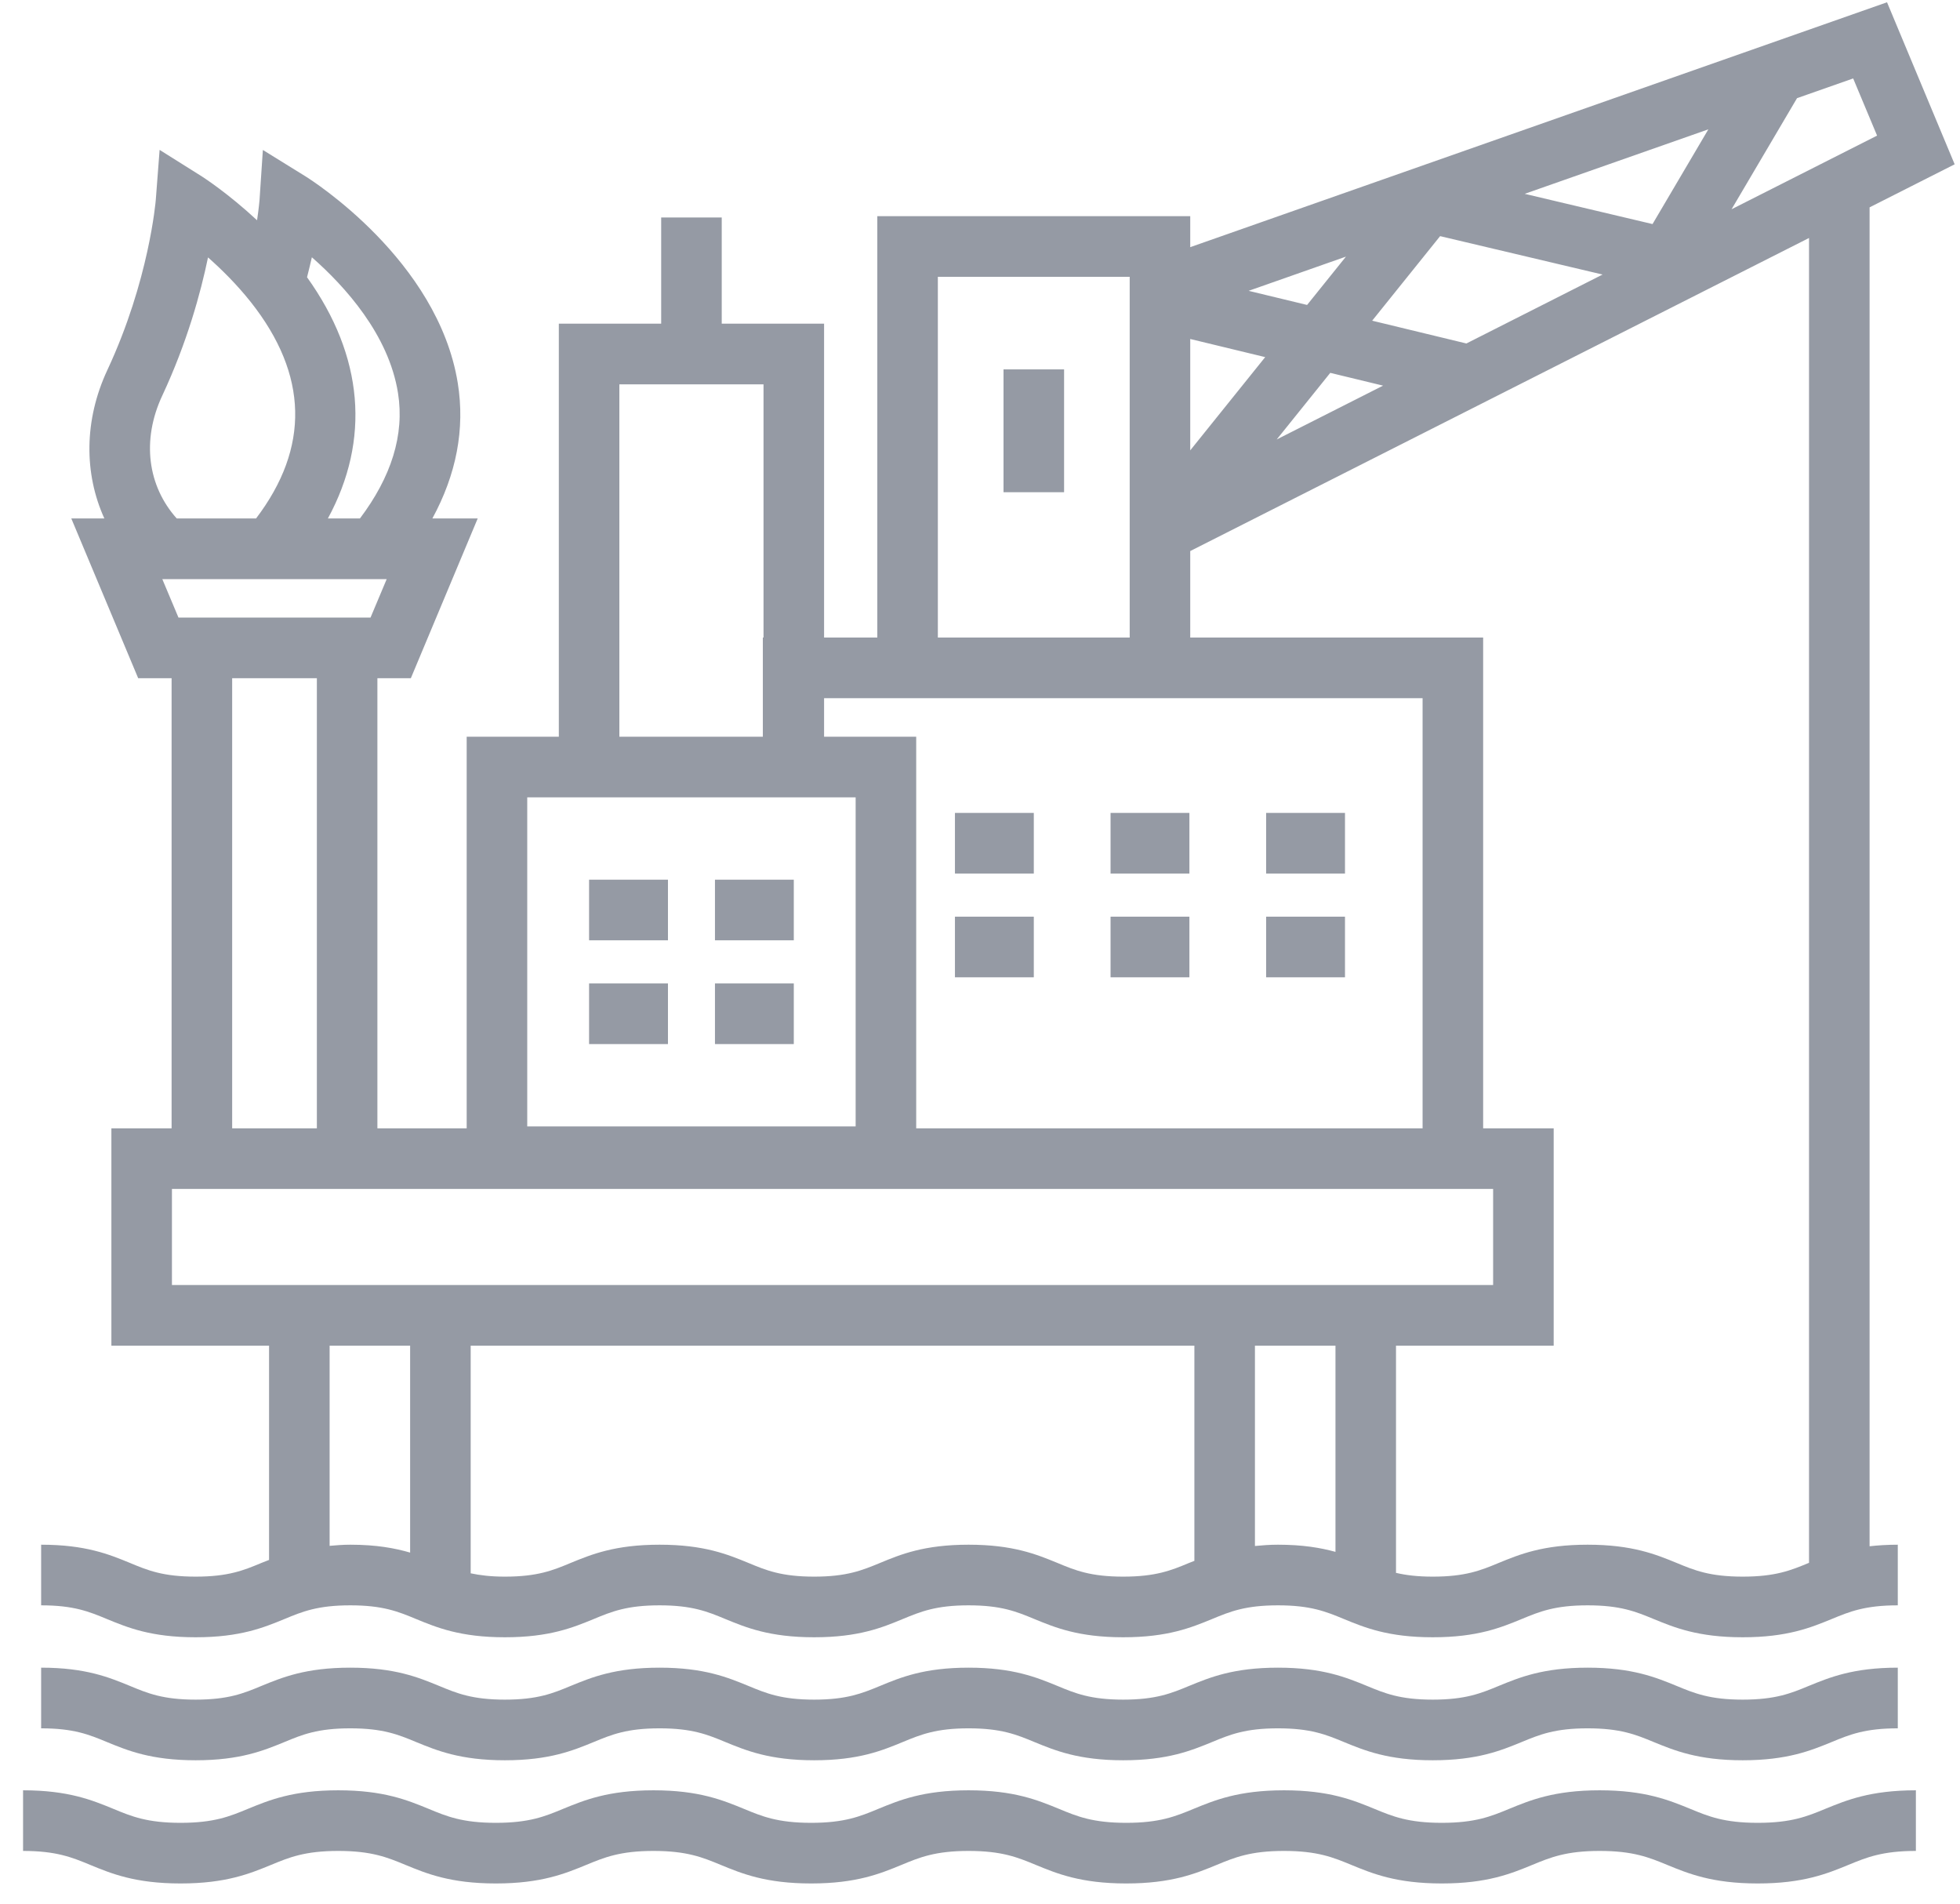 <?xml version="1.0" encoding="UTF-8"?> <svg xmlns="http://www.w3.org/2000/svg" width="69" height="67" viewBox="0 0 69 67" fill="none"><path d="M47.349 28.611H44.573V30.745H47.349V28.611Z" fill="#2D374B" fill-opacity="0.5"></path><path d="M47.349 32.263H44.573V34.397H47.349V32.263Z" fill="#2D374B" fill-opacity="0.5"></path><path d="M36.394 28.611H33.618V30.745H36.394V28.611Z" fill="#2D374B" fill-opacity="0.5"></path><path d="M41.872 28.611H39.096V30.745H41.872V28.611Z" fill="#2D374B" fill-opacity="0.5"></path><path d="M36.394 32.263H33.618V34.397H36.394V32.263Z" fill="#2D374B" fill-opacity="0.5"></path><path d="M41.872 32.263H39.096V34.397H41.872V32.263Z" fill="#2D374B" fill-opacity="0.5"></path><path d="M23.515 30.961H20.738V33.095H23.515V30.961Z" fill="#2D374B" fill-opacity="0.5"></path><path d="M27.945 30.961H25.17V33.095H27.945V30.961Z" fill="#2D374B" fill-opacity="0.5"></path><path d="M23.515 34.613H20.738V36.747H23.515V34.613Z" fill="#2D374B" fill-opacity="0.5"></path><path d="M27.945 34.613H25.17V36.747H27.945V34.613Z" fill="#2D374B" fill-opacity="0.5"></path><path d="M37.46 13.001H35.328V17.324H37.46V13.001Z" fill="#2D374B" fill-opacity="0.5"></path><path d="M6.888 61.954C8.46 61.954 9.287 61.61 10.017 61.311C10.642 61.051 11.182 60.83 12.332 60.83C13.482 60.83 14.022 61.051 14.646 61.311C15.376 61.61 16.203 61.954 17.775 61.954C19.347 61.954 20.174 61.61 20.904 61.311C21.529 61.051 22.069 60.83 23.219 60.83C24.368 60.83 24.908 61.051 25.533 61.311C26.263 61.61 27.09 61.954 28.663 61.954C30.234 61.954 31.059 61.61 31.788 61.309C32.413 61.051 32.951 60.83 34.098 60.83C35.247 60.83 35.787 61.051 36.412 61.311C37.142 61.61 37.968 61.954 39.541 61.954C41.115 61.954 41.942 61.61 42.673 61.311C43.299 61.051 43.839 60.83 44.99 60.83C46.142 60.83 46.682 61.051 47.309 61.311C48.038 61.61 48.866 61.954 50.439 61.954C52.014 61.954 52.842 61.61 53.572 61.311C54.199 61.051 54.739 60.83 55.891 60.83C57.044 60.83 57.587 61.051 58.214 61.311C58.945 61.61 59.775 61.954 61.35 61.954C62.925 61.954 63.754 61.61 64.486 61.311C65.113 61.051 65.656 60.83 66.81 60.83V58.695C65.234 58.695 64.405 59.039 63.674 59.338C63.046 59.598 62.504 59.82 61.35 59.82C60.196 59.82 59.653 59.598 59.026 59.338C58.295 59.039 57.466 58.695 55.891 58.695C54.317 58.695 53.49 59.039 52.76 59.338C52.132 59.598 51.591 59.82 50.439 59.82C49.289 59.82 48.748 59.598 48.123 59.338C47.391 59.039 46.565 58.695 44.99 58.695C43.416 58.695 42.589 59.039 41.86 59.338C41.233 59.598 40.693 59.82 39.541 59.82C38.392 59.82 37.851 59.598 37.227 59.338C36.496 59.039 35.67 58.695 34.098 58.695C32.527 58.695 31.702 59.039 30.973 59.341C30.348 59.598 29.81 59.82 28.663 59.82C27.513 59.82 26.973 59.598 26.348 59.338C25.618 59.039 24.791 58.695 23.219 58.695C21.646 58.695 20.819 59.039 20.089 59.338C19.464 59.598 18.924 59.82 17.775 59.82C16.626 59.82 16.086 59.598 15.461 59.338C14.731 59.039 13.905 58.695 12.332 58.695C10.759 58.695 9.932 59.039 9.202 59.338C8.578 59.598 8.037 59.82 6.888 59.82C5.74 59.82 5.2 59.598 4.576 59.338C3.847 59.039 3.02 58.695 1.448 58.695V60.83C2.596 60.83 3.136 61.051 3.761 61.311C4.49 61.61 5.316 61.954 6.888 61.954Z" fill="#2D374B" fill-opacity="0.5"></path><path d="M6.888 57.625C8.46 57.625 9.287 57.282 10.017 56.982C10.642 56.722 11.182 56.501 12.332 56.501C13.482 56.501 14.022 56.722 14.646 56.982C15.376 57.282 16.203 57.625 17.775 57.625C19.347 57.625 20.174 57.282 20.904 56.982C21.529 56.722 22.069 56.501 23.219 56.501C24.368 56.501 24.908 56.722 25.533 56.982C26.263 57.282 27.09 57.625 28.663 57.625C30.234 57.625 31.059 57.282 31.788 56.98C32.413 56.722 32.951 56.501 34.098 56.501C35.247 56.501 35.787 56.722 36.412 56.982C37.142 57.282 37.968 57.625 39.541 57.625C41.115 57.625 41.942 57.282 42.673 56.982C43.299 56.722 43.839 56.501 44.99 56.501C46.142 56.501 46.682 56.722 47.309 56.982C48.038 57.282 48.866 57.625 50.439 57.625C52.014 57.625 52.842 57.282 53.572 56.982C54.199 56.722 54.739 56.501 55.891 56.501C57.044 56.501 57.587 56.722 58.214 56.982C58.945 57.282 59.775 57.625 61.35 57.625C62.925 57.625 63.754 57.282 64.486 56.982C65.113 56.722 65.656 56.501 66.81 56.501V54.367C66.438 54.367 66.114 54.389 65.817 54.422V7.298L68.812 5.783L66.431 0.08L41.901 8.699V7.608H30.885V22.439H29.011V11.392H25.408V7.654H23.276V11.392H19.673V25.93H16.429V39.712H13.286V23.871H14.463L16.817 18.248H15.221C16.063 16.7 16.376 15.105 16.116 13.485C15.419 9.154 10.951 6.33 10.763 6.212L9.254 5.278L9.136 7.048C9.135 7.053 9.115 7.315 9.049 7.752C8.029 6.804 7.167 6.249 7.115 6.215L5.619 5.275L5.484 7.038C5.481 7.066 5.252 9.872 3.78 13.022C2.955 14.788 2.956 16.669 3.674 18.248H2.51L4.865 23.871H6.041V39.712H3.921V47.362H9.472V54.903C9.383 54.939 9.288 54.974 9.202 55.009C8.578 55.27 8.037 55.491 6.888 55.491C5.74 55.491 5.2 55.27 4.576 55.009C3.847 54.71 3.02 54.367 1.448 54.367V56.501C2.596 56.501 3.136 56.722 3.761 56.982C4.49 57.282 5.316 57.625 6.888 57.625ZM14.438 54.645C13.899 54.488 13.25 54.367 12.332 54.367C12.059 54.367 11.835 54.388 11.604 54.407V47.362H14.438V54.645ZM42.047 54.936C41.986 54.96 41.919 54.985 41.86 55.009C41.233 55.27 40.693 55.491 39.541 55.491C38.392 55.491 37.851 55.27 37.227 55.009C36.496 54.71 35.67 54.367 34.098 54.367C32.527 54.367 31.702 54.71 30.973 55.012C30.348 55.27 29.81 55.491 28.663 55.491C27.513 55.491 26.973 55.27 26.348 55.009C25.618 54.71 24.791 54.367 23.219 54.367C21.646 54.367 20.819 54.71 20.089 55.009C19.464 55.27 18.924 55.491 17.775 55.491C17.272 55.491 16.898 55.443 16.57 55.374V47.362H42.047V54.936ZM47.014 54.619C46.49 54.475 45.86 54.367 44.99 54.367C44.686 54.367 44.432 54.389 44.179 54.412V47.362H47.014L47.014 54.619ZM63.263 3.455L65.239 2.761L66.081 4.773L60.958 7.365L63.263 3.455ZM60.141 4.552L58.176 7.886L53.676 6.822L60.141 4.552ZM50.698 8.311L56.417 9.663L51.623 12.089L48.306 11.287L50.698 8.311ZM48.69 13.573L44.946 15.467L46.831 13.123L48.69 13.573ZM47.383 9.032L46.015 10.733L43.957 10.236L47.383 9.032ZM41.901 11.931L44.54 12.569L41.901 15.851V11.931ZM41.901 19.395L63.685 8.376V55.005C63.682 55.006 63.677 55.008 63.674 55.009C63.046 55.27 62.504 55.491 61.35 55.491C60.196 55.491 59.653 55.27 59.026 55.009C58.295 54.71 57.466 54.367 55.891 54.367C54.317 54.367 53.49 54.71 52.76 55.009C52.132 55.27 51.591 55.491 50.439 55.491C49.894 55.491 49.491 55.439 49.145 55.358V47.362H54.696V39.712H52.213V22.439H41.901L41.901 19.395ZM33.016 9.742H39.77V22.439H33.016V9.742ZM29.011 24.573H50.081V39.712H32.254V25.93H29.011V24.573ZM21.804 13.527H26.879V22.439H26.855V25.93H21.804L21.804 13.527ZM18.561 28.064H30.122V39.644H18.561V28.064ZM10.979 9.055C12.141 10.075 13.684 11.775 14.011 13.831C14.246 15.304 13.774 16.786 12.671 18.248H11.543C13.046 15.48 12.802 12.539 10.809 9.758C10.867 9.519 10.934 9.267 10.979 9.055ZM5.712 13.925C6.588 12.051 7.065 10.304 7.323 9.06C7.797 9.477 8.333 10.008 8.826 10.627C10.858 13.195 10.905 15.758 9.014 18.248H6.222C5.201 17.108 4.977 15.498 5.712 13.925ZM5.714 20.383H13.613L13.044 21.736H6.283L5.714 20.383ZM11.155 23.871V39.712H8.173V23.871H11.155ZM6.053 45.228V41.846H52.564V45.228H6.053Z" fill="#2D374B" fill-opacity="0.5"></path><path d="M61.88 64.156C60.7 64.156 60.145 63.93 59.504 63.664C58.759 63.36 57.917 63.011 56.314 63.011C54.713 63.011 53.871 63.36 53.129 63.664C52.488 63.93 51.934 64.156 50.757 64.156C49.579 64.156 49.026 63.93 48.385 63.664C47.644 63.36 46.801 63.011 45.202 63.011C43.602 63.011 42.761 63.36 42.019 63.664C41.378 63.93 40.824 64.156 39.646 64.156C38.471 64.156 37.919 63.93 37.28 63.664C36.538 63.36 35.697 63.011 34.098 63.011C32.501 63.011 31.66 63.36 30.92 63.664C30.282 63.93 29.73 64.156 28.556 64.156C27.38 64.156 26.828 63.93 26.189 63.664C25.447 63.36 24.605 63.011 23.007 63.011C21.407 63.011 20.567 63.36 19.823 63.664C19.184 63.93 18.631 64.156 17.456 64.156C16.281 64.156 15.729 63.93 15.09 63.664C14.348 63.36 13.508 63.011 11.908 63.011C10.31 63.011 9.469 63.36 8.727 63.664C8.087 63.93 7.534 64.156 6.357 64.156C5.182 64.156 4.63 63.93 3.991 63.664C3.249 63.36 2.409 63.011 0.812 63.011V65.145C1.986 65.145 2.538 65.372 3.177 65.637C3.918 65.942 4.759 66.29 6.357 66.29C7.957 66.29 8.798 65.942 9.541 65.637C10.18 65.372 10.733 65.145 11.908 65.145C13.085 65.145 13.636 65.372 14.275 65.637C15.017 65.942 15.858 66.29 17.456 66.29C19.054 66.29 19.895 65.942 20.637 65.637C21.277 65.372 21.83 65.145 23.007 65.145C24.183 65.145 24.735 65.372 25.374 65.637C26.116 65.942 26.958 66.29 28.556 66.29C30.153 66.29 30.994 65.942 31.735 65.637C32.372 65.372 32.924 65.145 34.098 65.145C35.275 65.145 35.826 65.372 36.465 65.637C37.207 65.942 38.048 66.29 39.646 66.29C41.247 66.29 42.089 65.942 42.831 65.637C43.471 65.372 44.024 65.145 45.202 65.145C46.38 65.145 46.933 65.372 47.573 65.637C48.315 65.942 49.157 66.29 50.757 66.29C52.357 66.29 53.2 65.942 53.941 65.637C54.583 65.372 55.136 65.145 56.314 65.145C57.496 65.145 58.05 65.372 58.692 65.637C59.436 65.942 60.278 66.29 61.88 66.29C63.484 66.29 64.326 65.942 65.07 65.637C65.712 65.372 66.266 65.145 67.447 65.145V63.011C65.844 63.011 65.002 63.36 64.258 63.664C63.616 63.93 63.062 64.156 61.88 64.156Z" fill="#2D374B" fill-opacity="0.5"></path></svg> 